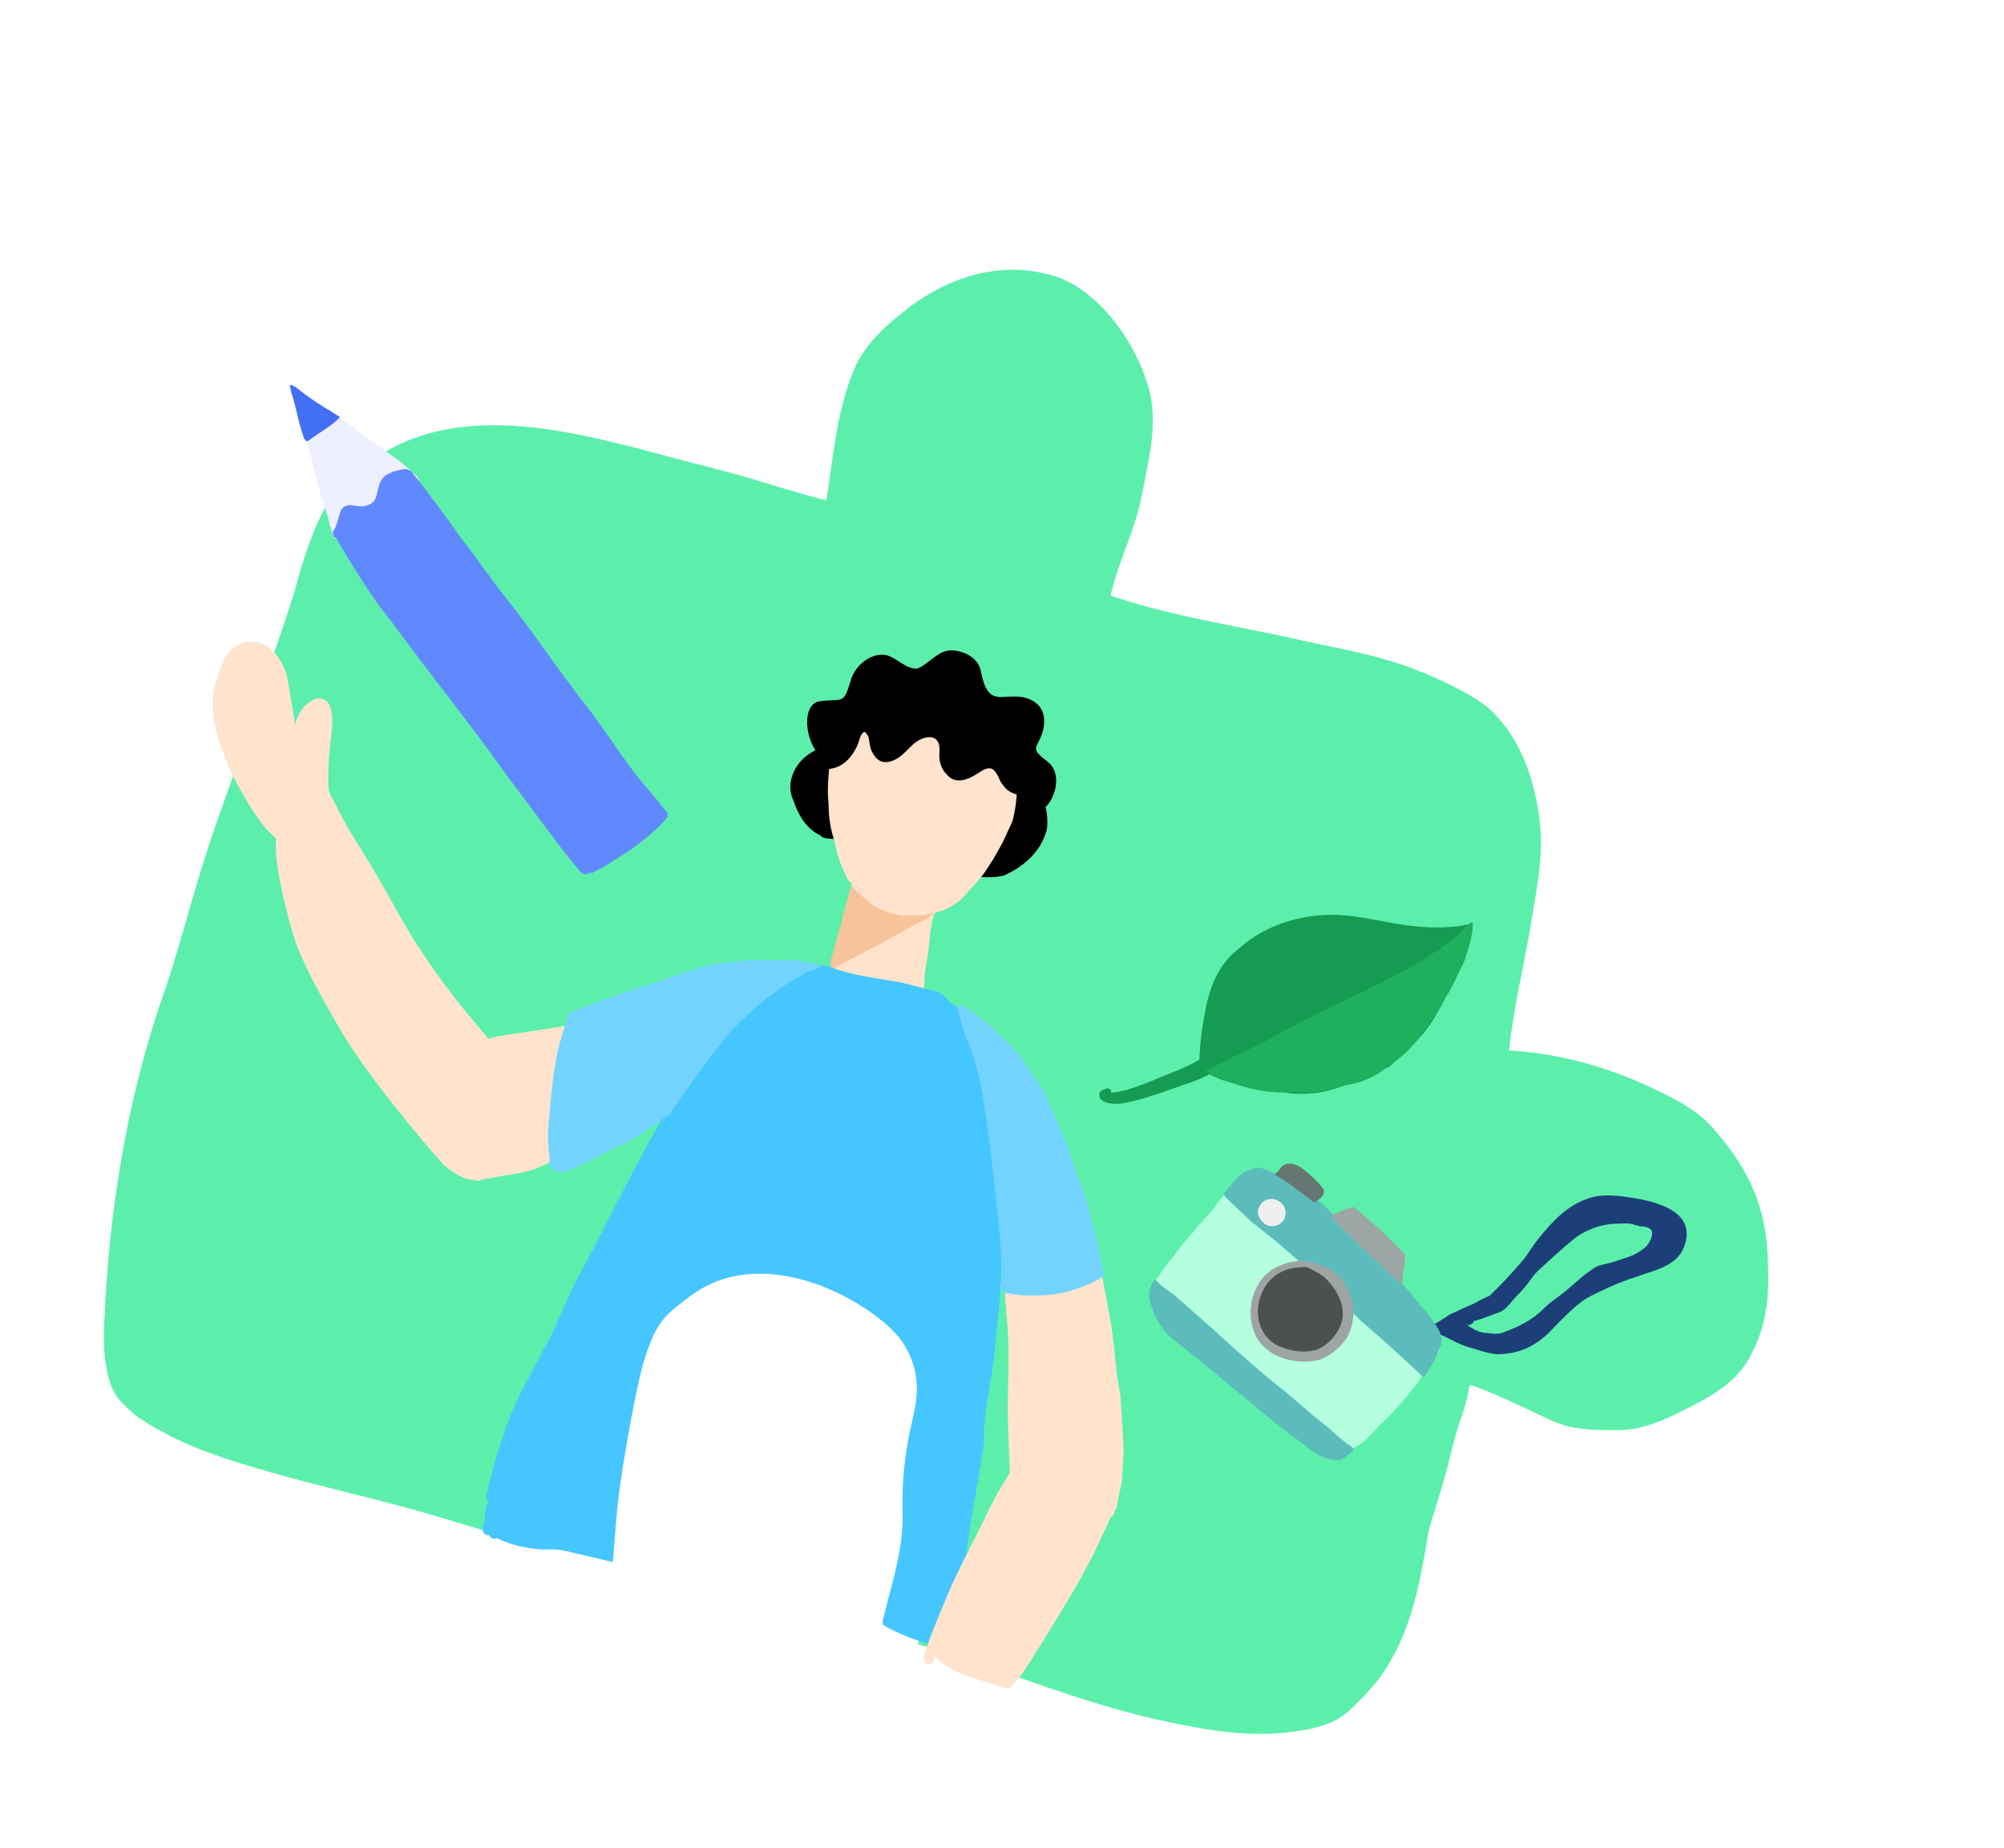 <svg fill="none" height="118" viewBox="0 0 128 118" width="128" xmlns="http://www.w3.org/2000/svg">
  <filter id="a" color-interpolation-filters="sRGB" filterUnits="userSpaceOnUse" height="105.883" width="118.694" x=".42" y="11.172">
    <feFlood flood-opacity="0" result="BackgroundImageFix"/>
    <feColorMatrix in="SourceAlpha" result="hardAlpha" values="0 0 0 0 0 0 0 0 0 0 0 0 0 0 0 0 0 0 127 0"/>
    <feMorphology in="SourceAlpha" radius="4.8" result="effect1_dropShadow_1633_25940"/>
    <feOffset dy="4.8"/>
    <feGaussianBlur stdDeviation="4.8"/>
    <feComposite in2="hardAlpha" operator="out"/>
    <feColorMatrix values="0 0 0 0 0 0 0 0 0 0 0 0 0 0 0 0 0 0 0.15 0"/>
    <feBlend in2="BackgroundImageFix" result="effect1_dropShadow_1633_25940"/>
    <feBlend in="SourceGraphic" in2="effect1_dropShadow_1633_25940" result="shape"/>
  </filter>
  <g filter="url(#a)">
    <path d="M113.932 80.212c-.068.27-.148.536-.235.79a9 9 0 0 1-.592 1.358c-1.006 2.207-3.171 3.402-5.127 4.348-1.329.69-3.112 1.46-5.154 1.35-1.508 0-3.1-.105-4.559-.847q-.432-.201-.863-.405c-.992-.466-1.947-.915-2.913-1.313a88 88 0 0 0-1.678 6.464q-.093.557-.183 1.118c-.24 1.48-.487 3.01-.869 4.512-.592 2.328-1.395 4.135-2.526 5.69l-.021.028a17 17 0 0 1-2.375 2.517l-.022.018-.023.019c-1.287 1.024-2.919 1.325-4.49 1.498-2.906.325-5.79-.217-8.497-.799-3.434-.751-6.833-1.949-10.119-3.106l-1.105-.389a231 231 0 0 0-4.929-1.565l-.034-.008-.03-.013c-.15-.053-.323-.104-.504-.158-.616-.181-1.381-.407-2.026-.977l-.043-.039-.04-.041c-.757-.791-.965-1.89-.616-3.261.115-.452.277-.896.406-1.252l.014-.039a9 9 0 0 0 .236-.7l.008-.033.011-.033c.184-.575.334-1.097.461-1.596.139-.545.246-1.051.33-1.548l.115-.804c.455-3.14.926-6.385-.255-9.28l-.012-.03-.011-.032c-.327-.924-1.25-1.776-2.825-2.601-1.18-.6-3-1.23-4.983-.848l-.029.006c-.705.12-1.309.245-1.53.539-1.236 1.62-2.048 2.986-2.559 4.304a30 30 0 0 0-.75 2.42c-.227.89-.354 1.683-.388 2.425-.064 1.144-.008 2.284.052 3.49.068 1.382.137 2.81.017 4.257q-.014.266-.077.51c-.115.455-.55 1.534-2.097 1.758-.636.092-1.3.017-1.833-.044q-.203-.023-.377-.04l-.025-.002-.025-.003c-2.147-.26-4.233-.81-6.25-1.34q-.636-.17-1.272-.333c-1.513-.378-3.07-.903-4.576-1.412l-1.115-.374a429 429 0 0 0-8.176-2.625l-.912-.28c-3.993-1.212-8.96-2.72-10.317-7.614-.42-1.436-.43-2.845-.367-4.218l-.028-.007.08-1.105c.009-.111.012-.192.013-.264l.011-1.913.122.04c.356-4.451 1.051-8.726 2.069-12.724a66 66 0 0 1 1.75-5.765c.482-1.446.914-2.949 1.333-4.402.426-1.478.866-3.004 1.365-4.502.373-1.162.787-2.32 1.188-3.44l.064-.176c.33-.927.673-1.886.983-2.827.534-1.826 1.16-3.637 1.766-5.388.508-1.467 1.033-2.982 1.493-4.481.579-2.109 1.248-4.333 2.488-6.334l.02-.03c.946-1.444 2.364-2.399 3.5-3.07 5.838-3.742 13.276-1.768 18.708-.327.91.25 1.83.489 2.723.719 1.092.282 2.22.573 3.33.887l.033.009c1.125.35 2.234.69 3.346 1.005l.014-.093c.214-1.517.434-3.085.825-4.622a17 17 0 0 1 .883-2.63l.017-.038c.857-1.823 2.338-3.122 3.673-4.154 3.261-2.527 6.96-3.4 10.415-2.453 1.608.421 3.176 1.494 4.531 3.105 1.106 1.312 2.025 2.944 2.527 4.484.83 2.248.49 4.507.07 6.63a39 39 0 0 1-.512 2.413q-.087.335-.176.647l-.006.02c-.21.683-.453 1.347-.688 1.989a44 44 0 0 0-.567 1.615c2.291.683 4.677 1.16 6.997 1.624 1.406.28 2.858.571 4.287.906l.587.12c1.976.407 4.02.829 5.996 1.541l.03.01c1.665.645 3.592 1.466 5.25 2.677l.048.035.045.039c2.71 2.359 3.599 5.842 3.865 8.348.219 1.952-.086 3.82-.381 5.626q-.055.33-.106.66c-.181 1.1-.396 2.196-.603 3.254-.249 1.27-.505 2.573-.697 3.871 2.587.304 5.199 1.048 7.786 2.221l.045.022c1.639.761 3.498 1.625 4.806 3.213 2.493 2.848 3.638 5.675 3.713 9.161.099 1.696-.011 3.146-.338 4.432z" fill="#fff"/>
    <path d="M113.932 80.212c-.068.27-.148.536-.235.79a9 9 0 0 1-.592 1.358c-1.006 2.207-3.171 3.402-5.127 4.348-1.329.69-3.112 1.46-5.154 1.35-1.508 0-3.1-.105-4.559-.847q-.432-.201-.863-.405c-.992-.466-1.947-.915-2.913-1.313a88 88 0 0 0-1.678 6.464q-.093.557-.183 1.118c-.24 1.48-.487 3.01-.869 4.512-.592 2.328-1.395 4.135-2.526 5.69l-.021.028a17 17 0 0 1-2.375 2.517l-.022.018-.023.019c-1.287 1.024-2.919 1.325-4.49 1.498-2.906.325-5.79-.217-8.497-.799-3.434-.751-6.833-1.949-10.119-3.106l-1.105-.389a231 231 0 0 0-4.929-1.565l-.034-.008-.03-.013c-.15-.053-.323-.104-.504-.158-.616-.181-1.381-.407-2.026-.977l-.043-.039-.04-.041c-.757-.791-.965-1.89-.616-3.261.115-.452.277-.896.406-1.252l.014-.039a9 9 0 0 0 .236-.7l.008-.033.011-.033c.184-.575.334-1.097.461-1.596.139-.545.246-1.051.33-1.548l.115-.804c.455-3.14.926-6.385-.255-9.28l-.012-.03-.011-.032c-.327-.924-1.25-1.776-2.825-2.601-1.18-.6-3-1.23-4.983-.848l-.029.006c-.705.12-1.309.245-1.53.539-1.236 1.62-2.048 2.986-2.559 4.304a30 30 0 0 0-.75 2.42c-.227.89-.354 1.683-.388 2.425-.064 1.144-.008 2.284.052 3.49.068 1.382.137 2.81.017 4.257q-.014.266-.077.51c-.115.455-.55 1.534-2.097 1.758-.636.092-1.3.017-1.833-.044q-.203-.023-.377-.04l-.025-.002-.025-.003c-2.147-.26-4.233-.81-6.25-1.34q-.636-.17-1.272-.333c-1.513-.378-3.07-.903-4.576-1.412l-1.115-.374a429 429 0 0 0-8.176-2.625l-.912-.28c-3.993-1.212-8.96-2.72-10.317-7.614-.42-1.436-.43-2.845-.367-4.218l-.028-.007.08-1.105c.009-.111.012-.192.013-.264l.011-1.913.122.04c.356-4.451 1.051-8.726 2.069-12.724a66 66 0 0 1 1.75-5.765c.482-1.446.914-2.949 1.333-4.402.426-1.478.866-3.004 1.365-4.502.373-1.162.787-2.32 1.188-3.44l.064-.176c.33-.927.673-1.886.983-2.827.534-1.826 1.16-3.637 1.766-5.388.508-1.467 1.033-2.982 1.493-4.481.579-2.109 1.248-4.333 2.488-6.334l.02-.03c.946-1.444 2.364-2.399 3.5-3.07 5.838-3.742 13.276-1.768 18.708-.327.91.25 1.83.489 2.723.719 1.092.282 2.22.573 3.33.887l.033.009c1.125.35 2.234.69 3.346 1.005l.014-.093c.214-1.517.434-3.085.825-4.622a17 17 0 0 1 .883-2.63l.017-.038c.857-1.823 2.338-3.122 3.673-4.154 3.261-2.527 6.96-3.4 10.415-2.453 1.608.421 3.176 1.494 4.531 3.105 1.106 1.312 2.025 2.944 2.527 4.484.83 2.248.49 4.507.07 6.63a39 39 0 0 1-.512 2.413q-.087.335-.176.647l-.006.02c-.21.683-.453 1.347-.688 1.989a44 44 0 0 0-.567 1.615c2.291.683 4.677 1.16 6.997 1.624 1.406.28 2.858.571 4.287.906l.587.12c1.976.407 4.02.829 5.996 1.541l.03.01c1.665.645 3.592 1.466 5.25 2.677l.048.035.045.039c2.71 2.359 3.599 5.842 3.865 8.348.219 1.952-.086 3.82-.381 5.626q-.055.33-.106.66c-.181 1.1-.396 2.196-.603 3.254-.249 1.27-.505 2.573-.697 3.871 2.587.304 5.199 1.048 7.786 2.221l.045.022c1.639.761 3.498 1.625 4.806 3.213 2.493 2.848 3.638 5.675 3.713 9.161.099 1.696-.011 3.146-.338 4.432z" fill="#fff"/>
    <path d="M57.894 14.968c-1.307 1.008-2.566 2.156-3.265 3.643-1.164 2.687-1.4 5.671-1.848 8.544-1.649-.424-3.278-.922-4.905-1.427-2-.565-4.025-1.048-6.031-1.6-5.716-1.517-12.465-3.156-17.624.168-1.182.697-2.327 1.518-3.067 2.648-1.141 1.84-1.768 3.923-2.335 5.99-.469 1.528-.992 3.037-1.514 4.547-.613 1.773-1.226 3.545-1.753 5.347-.337 1.024-.701 2.039-1.063 3.055-.405 1.132-.81 2.263-1.178 3.407-.983 2.951-1.721 5.975-2.705 8.925-2.243 6.303-3.43 12.915-3.85 19.583q-.007.168-.017.339l-.01-.006q-.001.179-.015.355l.006.002c-.087 1.616-.208 3.26.26 4.844q.044.162.097.317.18.405.399.779c.347.392.738.761 1.131 1.12.64.461 1.332.861 2.026 1.229 1.906 1.01 3.983 1.662 6.045 2.268 2.87.844 5.789 1.51 8.68 2.277 2.873.761 5.686 1.727 8.577 2.42a50 50 0 0 0 4.255.835c.334.05.672.091 1.01.133-.219-2.444-.282-4.908-.006-7.35.35-3.1 1.39-6.25 3.466-8.478.929-1.584 2.501-2.687 4.21-3.306a9 9 0 0 1 .534-.173c.546-.293 1.19-.429 1.816-.507 1.337-.17 2.634-.38 3.958-.02 1.168.32 2.266.888 3.308 1.496.934.544 1.824 1.095 2.503 1.953.713.9 1.142 1.944 1.418 3.038.784 2.028 1.034 4.287.727 6.36a.65.65 0 0 1-.104.278 25 25 0 0 1-.337 3.947c-.255 1.492-.697 2.938-1.157 4.38a88 88 0 0 1-.868 3.721 1 1 0 0 1-.053.147c1.486.456 2.965.93 4.44 1.414 3.567 1.25 7.336 2.635 11.07 3.452 2.646.57 5.35 1.079 8.053.776 1.32-.146 2.741-.381 3.776-1.204a16 16 0 0 0 2.184-2.313c2.288-3.143 2.716-7.066 3.338-10.766a90 90 0 0 1 2.153-8.027c1.821.633 3.539 1.488 5.275 2.296 1.233.634 2.631.708 3.99.705 1.619.098 3.115-.486 4.492-1.202 1.787-.862 3.688-1.887 4.504-3.721a7.6 7.6 0 0 0 .522-1.192c.515-1.5.594-3.13.499-4.716-.064-3.278-1.154-5.775-3.384-8.317-1.116-1.364-2.774-2.128-4.365-2.867-2.753-1.249-5.748-2.068-8.778-2.225.315-2.9 1.02-5.732 1.494-8.605.31-1.952.702-3.924.477-5.92-.283-2.663-1.23-5.563-3.395-7.447-1.485-1.083-3.213-1.838-4.932-2.502-2.076-.75-4.253-1.164-6.41-1.612-4.218-.988-8.549-1.564-12.68-2.968.233-1.03.596-2.023.958-3.014.232-.635.466-1.272.665-1.917.28-.964.475-1.956.66-2.942.382-1.932.706-3.964-.019-5.903-.843-2.606-3.195-5.945-6.105-6.703-3.396-.933-6.641.22-9.208 2.21z" fill="#5cefab"/>
    <path d="M93.212 86.084c-.377 1.112-.595 2.272-.924 3.4-.273 1.016-.61 2.013-.91 3.02q-.141.51-.267 1.021a9 9 0 0 1-.165.752c-.027.098-.091.174-.193.197-.205.045-.416-.13-.44-.332-.008-.137.048-.266.076-.398q.156-.576.27-1.163c-.181.073-.408-.13-.337-.318.216-.498.419-1.001.63-1.5.256-.51.36-1.067.49-1.617.273-1.06.472-2.135.707-3.203.28-1.218.602-2.427.89-3.64.16-.495.287-1.033.704-1.386.034.37.073.757.027 1.132.08-.142.313-.07.308.091a2.3 2.3 0 0 0-.212.543c.144.177.054.404.037.608-.09.963-.371 1.886-.69 2.793" fill="#5cefab"/>
    <path d="M95.292 82.379c-1.155.79-1.998 1.974-2.557 3.222-.527 1.142-1.018 2.299-1.523 3.45.16-.557.344-1.138.515-1.703.317-1.02.608-2.055 1.095-3.01-.077.036-.084.13-.153.149-.076.023-.167-.043-.171-.121-.009-.113.095-.194.17-.267.149-.149.309-.287.462-.43.426-.422.771-.92 1.256-1.287.178-.154.374-.288.573-.412.106-.06.245-.021.327.067.09.093.107.25.006.342" fill="#5cefab"/>
    <path d="m64.76 47.636.003-.009q-.002.004-.001.01zm.046-.525v.005l-.002.003q.002-.005 0-.008zm-.018-.634v.02z" fill="#5c5c5c"/>
    <path d="M66.81 48.349c-.398 1.318-1.494 2.243-2.734 2.78l-.006.001a8 8 0 0 1-.518.075c-.13.006-.26.022-.389.019l-.31-.007c-.244-.01-.494-.011-.737-.046-.117-.021-.23-.053-.345-.082-.188-.05-.385.089-.426.273a.3.3 0 0 0-.008.057 7 7 0 0 1-.684-.221c-.915-.296-1.665-.94-2.164-1.755-.403.268-.802.544-1.228.772-.569.236-1.249.26-1.842.108-1.232-.48-2.776-1.757-2.92-3.144-.296-.075-.514-.282-.727-.485a1.96 1.96 0 0 1-.71-1.784c.09-.514.327-.998.677-1.384q.171-.206.35-.407a3.1 3.1 0 0 1-.367-.785c-.24-.694-.332-2.051.529-2.333 1.647-.25 1.592.317 2.134-1.496.313-.824 1.132-1.526 2.041-1.495.796.069 1.35.933 2.158.886.796-.304 1.343-1.22 2.254-1.158.748.038 1.568.442 1.783 1.207.176.735.315 1.788 1.292 1.767.605-.011 1.232-.11 1.807.128 1.203.464 1.146 1.733.623 2.713-.171.363-.286.52.039.838.233.257.552.416.771.686.335.45.365 1.027.23 1.56a2.8 2.8 0 0 1-.242.622 1.7 1.7 0 0 1-.361.48c.14.512.146 1.182.062 1.512a1 1 0 0 1-.033.102z" fill="#000"/>
    <path d="M64.618 47.753c-.054.13-.117.257-.175.385q-.188.41-.38.818-.31.58-.643 1.146c-.191.3-.381.596-.583.887q-.175.228-.358.45c-.244.273-.498.536-.742.81q-.146.166-.288.335-.107.092-.218.18c-.068.055-.14.102-.212.153-.102.063-.202.13-.306.19l-.214.12c-.073.04-.149.078-.215.129a.2.2 0 0 0-.044-.009.3.3 0 0 0-.166.051l-.011.006-.103.013a.35.35 0 0 0-.18.057.3.3 0 0 0-.053.053.24.24 0 0 0-.074.107c-.05.125-.083.256-.11.387q-.036.18-.063.361c-.017.106-.039.213-.052.32l-.03.27c-.021.19-.045.381-.06.572l-.026.297-.022.148q-.066.418-.138.837a7 7 0 0 0-.093.763c-.015.271-.032.544-.033.816q0 .235.01.47l-.804-.013c-.595-.027-1.194-.024-1.788-.077-.591-.063-1.162-.237-1.73-.405-.624-.179-1.314-.4-1.773-.879q.018-.074.04-.148l-.011.042c.083-.305.162-.611.255-.912q.14-.45.278-.901l-.005.018q.064-.206.12-.414l.01-.039a16 16 0 0 0 .09-.377c.076-.342.14-.689.213-1.032q.139.173.29.335c.193.202.39.4.612.572q.215.168.45.306c.077.046.155.084.235.125l.019.01c.078.04.159.09.24.118l.26.09c.138.048.283.076.428.099.108.016.225.04.332.017a.44.44 0 0 0 .337-.32.44.44 0 0 0-.033-.304c-.047-.094-.13-.168-.205-.243l.01.01c-.308-.302-.668-.542-.992-.826l-.093-.085a5 5 0 0 1-.36-.379c-.164-.218-.322-.442-.493-.658a8 8 0 0 1-.431-.591 7 7 0 0 1-.145-.234.2.2 0 0 0 .004-.141.23.23 0 0 0-.18-.163 12 12 0 0 1-.325-.653 6.7 6.7 0 0 1-.464-1.342c-.06-.272-.124-.543-.203-.811a8 8 0 0 1-.164-.673l-.006-.033-.035-.206-.05-.332.013.083a6 6 0 0 1-.05-.64 17 17 0 0 0-.039-.724l-.009-.15c-.026-.816.07-1.63.153-2.443a9.2 9.2 0 0 1 1.02-1.977c.623-.901 1.286-1.882 2.344-2.297.173-.08.354-.132.533-.197a2.5 2.5 0 0 1 .454-.287c.84-.428 1.82-.224 2.684.02 2.038.55 3.728 2.125 4.524 4.07.294.698.35 1.46.365 2.21a9.3 9.3 0 0 1-.283 2.509l-.062.149z" fill="#ffe3cc"/>
    <path d="M57.414 55.314c-.338.348-.663.717-1.044 1.016a.256.256 0 0 1-.338-.057c-.16-.201-.017-.44.132-.6l-.009-.03a.7.7 0 0 1-.019-.192c-.146.282-.226.7-.58.781-.351.07-.427-.387-.317-.634.24-.64.541-1.27.964-1.81a1 1 0 0 1 .352-.357c.34-.305.842-.195.833.313.39.059.323.522.231.799.183.266.001.58-.206.77z" fill="#ffe3cd"/>
    <path d="M56.809 53.605c-.17.446-.412.864-.646 1.278-.153.307-.286.944-.748.803-.25.164-.522-.113-.53-.366a.38.38 0 0 1-.35.06c-.045.162-.09.34-.224.455-.17.16-.45.137-.507-.113-.017.132-.073.267-.218.285-.098-.007-.154-.048-.181-.11l.092-.3-.002.008q.064-.205.12-.413l.01-.04a15 15 0 0 0 .09-.377c.107-.483.193-.973.304-1.455q.09-.39.176-.78c.051-.23.097-.46.156-.688a.23.23 0 0 0 .024-.256c.039-.135.107-.264.25-.157.081-.159.162-.477.397-.393.172.096.113.29.059.457q-.024.07-.039.128c.15-.14.415-.104.473.108a.29.29 0 0 1 .263-.018q.09.042.134.122c.27-.31.645.038.5.37-.09.228-.201.448-.29.675.27-.226.566-.069.608.264.106.101.129.263.093.404l-.016.051z" fill="#ffe3cd"/>
    <path d="m53.97 55.048.006-.025c-.118.382-.26.758-.35 1.148-.008-.043-.004-.107-.01-.156a6 6 0 0 1-.049-.652l.049-.174.01-.04a16 16 0 0 0 .09-.377c.107-.483.193-.973.305-1.455q.09-.39.175-.78c.052-.23.097-.46.157-.688a.23.23 0 0 0 .043-.209.24.24 0 0 0-.077-.117c.08-.192.194-.635.415-.542.054.031.068.107.053.162-.189.619-.29 1.26-.391 1.9-.083.522-.166 1.045-.296 1.556a8 8 0 0 1-.13.452z" fill="#ffe3cd"/>
    <path d="M59.718 53.504q-.061.039-.123.082c-.092.069-.185.135-.275.209l-.056.046a53 53 0 0 0-2.878 1.549c-.987.537-1.989 1.01-2.967 1.554q-.012.018-.028.037c-.09.102-.256.109-.324-.016-.045-.067-.042-.146-.028-.221.031-.276.118-.54.195-.806l.024-.096.02-.069.096-.343q.049-.176.096-.353l.043-.148c.113-.38.224-.763.312-1.15.12-.552.282-1.094.45-1.632.031-.08.052-.17.086-.25l-.024-.042q.023-.064.05-.127.001-.005.005-.011l.004.004q.079.127.18.236c.087.094.179.182.27.272q.078.076.159.15.089.083.19.15c.194.2.406.38.645.52.627.334 1.316.637 2.038.624q.23-.01.462-.033a2.1 2.1 0 0 0 .592 0c.186-.026.37-.065.555-.101.113-.023.227-.049.333-.093l-.101.061z" fill="#f6c39a"/>
    <path d="M58.776 100.016a13.3 13.3 0 0 1-2.196-.943c-.07-.038-.145-.082-.183-.153-.045-.087-.024-.194 0-.29.542-2.257 1.309-4.435 1.252-6.798-.043-1.746.103-3.49.465-5.2.189-.893.436-1.786.446-2.699a5.26 5.26 0 0 0-1.088-3.25c-.458-.592-1.039-1.077-1.64-1.52-3.02-2.227-7.625-3.703-11.104-1.619-.565.338-1.079.753-1.592 1.166-1.078.868-1.441 1.724-1.873 3.01-.297.887-.496 1.803-.68 2.72q-.537 2.658-.936 5.34c-.266 1.789-.352 3.423-.507 5.174l-2.665-.625c-.38-.09-.763-.178-1.153-.185-.275-.006-.552.03-.826.003-1.17-.115-2.163-.357-3.187-.95-.425-.3-.389-1.259-.266-1.708q.054-.201.13-.395c-.194-.193-.096-.545-.015-.83q.032-.106.053-.195c.2-.764.404-1.527.635-2.283.474-1.576 1.086-3.105 1.891-4.54.659-1.238 1.323-2.472 1.964-3.718.627-1.207 1.128-2.433 1.742-3.637 1.292-2.593 2.604-5.175 3.985-7.721 1.02-1.807 2.081-3.593 3.25-5.31a16.1 16.1 0 0 1 3.353-3.61c.826-.615 1.833-1.579 2.906-1.963.56-.272 1.233-.542 1.76-.392a.2.2 0 0 1 .056-.004c.087.002.174.034.256.058 1.348.505 2.777.7 4.193.929.867.15 1.706.444 2.566.607.346.137.612.374.839.657q.445.325.87.678.23.75.433 1.505c.187.696.343 1.405.575 2.087q.132.384.255.772.028.146.05.293l.18 1.21-.004-.03q.042.301.09.602l-.014-.094a40 40 0 0 0 .164 1.02q.14.79.275 1.578c.07.394.113.795.166 1.191.026.341.061.683.077 1.024l.053 1.017a32 32 0 0 0 .03.597l-.001-.013v.013c.034.557.08 1.112.108 1.67.015.277.036.555.041.834q.005.423.013.846l-.024.87c-.006.232-.025.464-.04.696-.035.54-.087 1.08-.137 1.618q-.072.743-.14 1.487c-.05.515-.113 1.027-.177 1.542q-.095.682-.2 1.364c-.071.446-.149.89-.216 1.336-.07.454-.132.91-.161 1.37l-.028.43c-.006.108-.002.216-.002.324q-.001.205.007.406c-.287 1.83-.622 3.654-.916 5.482-.116.864-.212 1.733-.376 2.59-.383 1.507-1.013 2.955-1.497 4.453-.047.146-.114.312-.262.355a.5.5 0 0 1-.244-.017 12 12 0 0 1-.78-.229z" fill="#45c6ff"/>
    <path d="M51.802 57.91c-1.596.97-2.896 2.351-4.066 3.803-.716.88-1.45 1.749-2.108 2.675-.936 1.43-1.755 2.909-2.659 4.32-1.617 2.518-2.899 5.185-4.283 7.83-1.268 2.354-2.312 4.817-3.403 7.256-.657 1.569-1.38 3.113-1.951 4.715-.449 1.364-.746 2.774-1.155 4.15-.083.367-.23.878-.701.79-.28-.086-.315-.412-.224-.653l.325-1.16c.227-.776.42-1.56.632-2.342.599-2.048 1.55-3.967 2.376-5.928.74-1.631 1.448-3.278 2.211-4.899a270 270 0 0 1 2.086-4.049c1.19-2.337 2.473-4.622 3.937-6.801 1.123-1.74 2.126-3.568 3.525-5.108 1.352-1.537 2.69-3.14 4.402-4.28.3-.174 1.157-.781 1.055-.318z" fill="#45c6ff"/>
    <path d="M52.024 57.556c-2.547.498-3.91 2.989-5.317 4.922-.94 1.372-1.873 2.746-2.81 4.117-1.581 2.359-3.176 4.716-4.475 7.245-.869 1.557-1.774 3.098-2.475 4.739-1.457 3.114-2.512 6.384-3.729 9.593a59 59 0 0 0-1.229 3.464q-.145.502-.276 1.006c-.042.2-.101.41-.287.521-.154.11-.403.107-.516-.062-.097-.137-.095-.303-.046-.457q.101-.422.213-.841c.337-1.217.78-2.403 1.229-3.583 1.261-3.228 2.308-6.54 3.782-9.682.659-1.556 1.486-3.029 2.332-4.488 1.257-2.36 2.688-4.616 4.207-6.815 1.452-2.107 2.911-4.209 4.452-6.252 1.097-1.45 2.304-2.994 4.107-3.558.284-.069.908-.305.987-.036.01.081-.06.184-.149.167" fill="#45c6ff"/>
    <path d="M37.12 60.466c.327-.046.676-.079.971.115.391.166.42.604.43.973q.029.509.031 1.019a101 101 0 0 1-.135 3.387 6.5 6.5 0 0 1-.307 1.61c-.289.956-1.72 1.226-2.526 1.658-.689.284-1.342.673-2.081.817-.665.14-1.338.233-2.006.357-.229.043-.46.073-.685.13-.23.133-.564.078-.708-.157-.121-.285-.04-.623-.067-.925-.045-1.08.1-2.148.276-3.21.173-1.079.33-2.158.555-3.226.066-.332.146-.666.168-1.005-.064-.564.613-.602 1.019-.674 1.631-.243 3.274-.478 4.897-.765.028-.06.098-.1.167-.103z" fill="#ffe3cd"/>
    <path d="M30.698 70.545a8 8 0 0 1-.318.004 5 5 0 0 1-.444-.036 2 2 0 0 1-.157-.035 2 2 0 0 1-.18-.07 7 7 0 0 1-.458-.233l.029.016a5 5 0 0 1-.407-.262c-.101-.074-.197-.158-.293-.238l-.145-.122a12 12 0 0 1-.315-.35c-.656-.729-1.275-1.49-1.896-2.247-1.701-2.103-3.389-4.23-4.715-6.597-.852-1.48-1.686-2.98-2.347-4.557-.537-1.408-.865-2.886-1.175-4.359-.18-1.004-.355-2.062-.198-3.075.433-.668 1.154-1.102 1.732-1.635.377-.317.803-.596 1.197-.88a.36.36 0 0 1 .444-.042q.004.001.007.006 0 .014.003.026l.017.052q.02.051.044.1l.028.056.03.048q.025.045.055.088.029.04.055.08l.013.017c.77 1.677 1.83 3.194 2.75 4.787.848 1.412 1.59 2.886 2.479 4.274 1.049 1.629 2.148 3.166 3.384 4.644.383.468.781.924 1.166 1.39q.059.08.124.155a.37.37 0 0 1 .278.246c.093.302.159.64.093.954-.25.822-.253 1.678-.352 2.525a35 35 0 0 1-.344 2.338c-.065.67-.076 1.34-.173 2.008-.025.136-.03.29-.057.436a.35.35 0 0 1 .118.31q-.002.02-.007.04a.4.4 0 0 1-.07.138z" fill="#ffe3cd"/>
    <path d="M21.103 46.326c-.574.385-1.047.886-1.545 1.352-.347.34-.763.592-1.144.89-.24.241-.61.372-.883.098-.81-.75-1.401-1.681-1.951-2.63-.682-1.109-1.193-2.318-1.583-3.558-.42-1.257-.59-2.63-.15-3.907.254-.762.506-1.63 1.22-2.083 1.288-.826 2.485.047 3.036 1.278.334.706.361 1.521.514 2.272.09.512.174.957.222 1.464.149-.584.462-1.147.966-1.492.452-.356 1.103-.245 1.285.336.226.661.102 1.376.047 2.058-.124 1.078-.228 2.156-.139 3.242l.012.006v.013q.001.025.007.05a1 1 0 0 0 .043.123c.022.072.053.142.082.21q.027.06.056.115l.017.035a.35.35 0 0 1-.108.129zM70.95 92.059q-.064.15-.13.297l-.19.434q-.06.13-.123.26l-.146.304q-.082.191-.166.381l-.25.52q-.069.144-.143.286l-.599 1.136c-.197.353-.4.703-.6 1.055q-.081.145-.165.287l-.35.58c-.179.297-.357.598-.54.893l-1.369 2.215.002-.006-.007.016.005-.01-.01.016q-.015.022-.027.045c0-.003.005-.007.005-.009l-.275.438-.26.413a9 9 0 0 1-.33.484c-.252.341-.535.652-.822.962q-.525-.131-1.035-.305c-.886-.296-1.807-.506-2.634-.95-.397-.216-.747-.507-1.094-.794l-.008-.008q-.039.155-.072.311c-.08.162-.292.253-.451.146-.306-.235-.054-.779.031-1.081.297-.857.643-1.696.997-2.532.669-1.714 1.527-3.34 2.354-4.979.45-.901.867-1.82 1.39-2.683.177-.302.374-.593.538-.903v-.236l.032.011c.15.054.306.098.464.12q.286.038.574.041c.538.222 1.102.37 1.644.575 1.003.376 1.998.79 3.035 1.06q.195.045.39.086l.05.038q.016.013.035.025l-.03-.02.497.338-.035-.024.098.066q-.141.35-.278.7z" fill="#ffe3cd"/>
    <path d="M70.951 92.11c-.118.072-.282.085-.398 0-.333-.246-.638-.53-1.002-.73-.44-.221-.918-.341-1.363-.546-.533-.278-1.113-.449-1.638-.742-.432-.234-.835-.547-1.314-.676a.37.37 0 0 1-.19-.128.5.5 0 0 1-.083.068c-.6.221-.444-.71-.493-1.049-.027-.578-.057-1.155-.073-1.733-.064-1.789.028-3.578.02-5.365-.044-1.379-.212-2.7-.261-4.072-.087-.1.024-.298.14-.279.053-.056.134-.066.213-.079.885-.097 1.71-.433 2.55-.701 1.009-.221 2.014-.462 3.026-.67l.008-.002.065.25-.006-.022c.048.2.1.4.14.602l.149.771c.095.488.181.976.276 1.464.042.219.087.437.126.656q.073.42.148.837l.121.937c.038.286.059.576.087.864l.074.73c.025.25.058.498.09.746.016.121.042.243.066.365l.02.107c-.003 1.041-.036 2.082-.034 3.119-.012 1.335-.127 2.67-.206 4.003-.047.29.043.65-.03.94a.55.55 0 0 1-.227.335zm-.395-16.298-.015-.048q.022.05.042.106l.003.043-.032-.1z" fill="#ffe3cd"/>
    <path d="M70.841 91.512c-.186-.243-.057-.55-.033-.823.087-.65.171-1.302.224-1.956a35 35 0 0 0-.113-5.22c-.261-2.28-.404-4.574-.737-6.846-.017-.155-.126-.617.073-.61l.039.18.149.772c.095.488.182.976.277 1.464.041.219.086.437.125.656l.147.837.121.936c.038.287.059.576.087.865l.074.73c.025.25.058.497.09.745.016.122.042.243.066.366q.031.173.068.343l.048.226q.034.426.064.851a95 95 0 0 1 .099 1.526c.01.195.016.392.03.588.013.187.02.375.03.563l.002.056c-.023.615-.067 1.226-.105 1.84l.004-.048-.026.358-.01.043-.025.101q-.05.22-.095.442c-.028.132-.06.263-.085.396l-.136.703c-.148.08-.348.058-.451-.086z" fill="#ffe3cd"/>
    <path d="M68.772 77.507c-.95.342-1.959.441-2.964.425a6.3 6.3 0 0 1-1.238-.108q-.05-.013-.104-.024a.3.3 0 0 1-.083.017.37.37 0 0 1-.274-.124.6.6 0 0 1-.17-.123c-.124-.145-.082-.394.056-.487.006-.119.015-.234.015-.328-.016-.553-.066-1.106-.09-1.66-.08-1.698-.299-3.397-.505-5.07l-.001-.013c-.223-2.103-.494-4.197-.94-6.265-.138-.509-.3-1.012-.452-1.517-.38-.867-.688-1.762-.865-2.69.055-.184.136-.209.233-.117.294.05.54.276.782.437l1.024.808.298.287c.311.3.632.588.943.885q.319.32.604.668c.375.48.707.99 1.04 1.498.124.191.25.383.384.567l.04.057.005.008c.085.15.164.306.256.451q.003.003.004.007.119.263.233.527c.258.587.497 1.18.756 1.765l-.029-.066.033.073.013.03-.01-.023.027.062c.134.313.272.625.387.946q.176.489.34.983.306.918.641 1.825c.086.239.172.477.242.72q.115.396.219.792.065.269.133.538l-.002-.006.001.007c.124.488.267.974.375 1.466q.15.69.284 1.384.046.273.084.544c-.506.39-1.128.638-1.73.837zM52.42 56.867l-.012-.011zm-.09.1a.16.16 0 0 1-.118.008.18.18 0 0 1-.099.119c-.069.041-.192.165-.22.031-2.018.958-3.767 2.411-5.289 4.033-1.364 1.67-2.664 3.399-3.82 5.222v.004c-.128.053-.249.136-.35.204-.212.144-.412.304-.616.458l-.047.036a2 2 0 0 1-.155.087c-.447.286-.886.582-1.335.862l-.244.123c-.298.149-.6.284-.9.426-.298.14-.59.292-.885.437q-.855.426-1.716.841l.044-.02-.264.125c-.337.066-.778.204-1.043-.075-.145-.18-.157-.423-.17-.644a13 13 0 0 1 .024-3.179c.15-1.578.278-3.164.752-4.683.079-.292.168-.579.254-.868q.024-.076.043-.156c.038-.15.076-.3.178-.42.113-.127.257-.181.415-.227.642-.191 1.249-.481 1.886-.694 1.417-.513 2.855-.96 4.285-1.438a28 28 0 0 1 2.392-.753q.61-.093 1.223-.164c.227-.027.452-.06.68-.084l.417-.044c.096-.01.192-.012.288-.016q.326 0 .651.01.262.009.525.01.31 0 .62-.006c.374-.007.75-.019 1.123.009.298.03.587.089.88.15.227.054.458.101.679.18a.4.4 0 0 1-.087.096zm.068-.121.01.01-.012-.01z" fill="#72d3ff"/>
    <path d="M56.698 39.481c2.37-.85 4.598-.748 6.552.961.734.53 1.296 1.24 1.774 2 .38.726.385 1.638.16 2.413-.059.119-.138.439-.264.595l.013.02-.032.002c-.051.056-.11.08-.179.055a.15.15 0 0 1-.062-.052c-.987-.027-.614-.572-1.245-1.15-.382-.198-.736.151-1.054.321-.578.358-1.34.65-1.86.04-.384-.358-.538-.897-.5-1.411.137-1.356-1.06-1.147-1.763-.46-.39.369-.689.746-1.18.948-.57.237-1.03.078-1.31-.475-.202-.3-.19-.669-.274-1.006a.73.73 0 0 0-.55-.479.35.35 0 0 1-.155-.023 1.3 1.3 0 0 0-.566.084c-.354.145-.763.325-.956.668-.014.077-.09.148-.17.142s-.138-.087-.134-.165c.073-.487.821-.826 1.23-1.007.123-.05.255-.085.387-.101.012-.218.225-.417.316-.58.411-.804 1.003-1.062 1.82-1.336z" fill="#000"/>
    <path d="M62.265 39.955c-.22.23-.475.118-.653-.093-.297-.202-.657-.286-.997-.386-.667-.217-1.37-.226-2.062-.159-.302.011-.616.088-.907-.024-.915.285-1.804.782-2.475 1.473.2.12.166.451-.022.568-.28.124-.571.226-.846.362-.262.156-.536-.074-.428-.36a.35.35 0 0 1 .153-.17q.057-.105.125-.201c-.009-.405.479-.602.715-.872a4.46 4.46 0 0 1 1.842-1.285c.949-.51 2.057-.652 3.118-.53.698.096 1.426.237 2.025.625.338.271.786.596.412 1.052m3.432 5.665c-.196.477-.665.382-1.049.211-.44-.2-.804-.66-.744-1.16.01-.151-.132-.304-.045-.441.036-.047.096-.078.153-.05.214.122.365.307.47.527.19.18.46.256.71.31.374-.173.65.277.503.604z" fill="#000"/>
    <path d="M55.982 42.142a.14.14 0 0 1-.17.013c-.042-.022-.046-.07-.081-.095-.156-.115-.377-.197-.56-.106-.293.22-.28.662-.467.964-.278.576-.73 1.11-1.356 1.306-.374.13-.8.105-1.147-.088-.26-.175-.24-.593-.026-.799.248-.196.568-.283.792-.52.262-.28.336-.711.66-1 .189-.169.395-.293.532-.515.21-.223.382-.606.732-.598.266.021.395.331.321.566a.81.81 0 0 1 .761.43c.08.133.144.322.011.44z" fill="#000"/>
    <path d="M53.19 48.775c-.12-.014-.24-.018-.36-.029a1 1 0 0 1-.13-.028 6 6 0 0 1-.21-.07l-.055-.07c-.948-.47-1.42-1.277-1.752-2.245-.546-1.12.083-2.424 1.087-3.041.397-.281.89-.328 1.345-.458.328-.08.29.333.008.366-1.267.34-2.562 1.58-1.722 2.927-.013-.45-.055-1.035.343-1.337.116-.063.251-.096.37-.017.219.187.272.542.345.795.062.443.158.848.339 1.249l-.004.075a3.4 3.4 0 0 0 .009.484c.022.212.08.421.144.624q.08.258.175.512c.033.093.078.183.124.271l-.06-.01z" fill="#000"/>
    <path d="M26.664 26.253c-1.202 1.348-2.811 2.338-4.406 3.142-.468.277-.751.367-.937.09a2 2 0 0 0-.057-.154 6 6 0 0 0-.089-.203 20 20 0 0 0-.58-2.004c-.385-1.261-.664-2.552-1.015-3.822-.197-.768-.44-1.521-.677-2.278l-.084-.394.002.015q-.043-.228-.09-.454l-.029-.156.02-.028a1 1 0 0 1 .07-.064q.152.105.308.207.156.104.316.201.34.216.686.422l.427.256.099.061c.322.233.633.481.96.706q.306.22.617.435l.08.059q.14.105.283.208.152.114.303.224c.11.082.22.16.331.242l.37.27.71.511q.68.493 1.354.992l.357.306q.186.163.37.328.084.076.165.155l.117.112.015.014a.56.56 0 0 1 .004.6z" fill="#eeefff"/>
    <path d="M18.733 20.2s.001.01.003.013q0-.008-.003-.013m-.001-.009.002.01zm4.141 2.532.005.003q-.002 0-.005-.003m-3.735-2.859-.011-.004-.028-.016a.54.54 0 0 1 .23.099z" fill="#eeefff"/>
    <path d="m41.807 48.25.018-.015q-.254.214-.503.433l-.005.003-.47.372c-.111.09-.228.17-.344.254q-.172.13-.352.25c-.154.104-.31.203-.462.308q-.249.154-.496.31a61 61 0 0 1-.606.374q-.376.205-.756.403a1 1 0 0 1-.18-.024.26.26 0 0 1-.218.115c-.342-.005-.5-.36-.703-.58-.403-.495-.81-.988-1.192-1.5-1.583-2.114-3.171-4.225-4.716-6.367-1.959-2.62-3.99-5.186-5.921-7.827-1.321-1.618-2.368-3.43-3.45-5.21-.103-.007-.15-.118-.15-.208-.062-.098-.067-.241.048-.298l.003-.002.017-.053c.189-.376.256-.789.401-1.177.294-.58.961-.246 1.436-.276.732-.133.804-.483.905-.946.035-.162.073-.338.146-.524.157-.368.396-.571.689-.656a.18.18 0 0 1 .107-.074h-.001c.295-.057.585-.188.893-.174a.32.32 0 0 1 .21.095.18.18 0 0 1 .158.075c.245.352.525.678.785 1.022 1.053 1.39 2.092 2.795 3.059 4.249.668 1.048 1.29 2.124 1.939 3.184.868 1.504 2.018 2.817 2.969 4.267 1.753 2.541 3.894 4.792 5.578 7.38.327.492.672.968 1.002 1.457.12.177.242.383.255.596.084.175.12.379.11.573l-.198.19zM39.3 50.492q-.073.038-.15.074l.142-.08.116-.057-.108.062z" fill="#6189ff"/>
    <path d="m42.618 47.4-.098.122q-.036.043-.076.082-.114.129-.23.254l-.057.055-.146.139-.021.02a2 2 0 0 1-.07-.128c-.166-.218-.365-.411-.534-.63-.457-.589-.976-1.129-1.439-1.713-.6-.76-1.16-1.55-1.74-2.327-1.429-2.01-3.012-3.906-4.343-5.985-1.345-1.98-2.83-3.857-4.102-5.887a49 49 0 0 0-1.816-2.504c-.588-.77-1.219-1.507-1.803-2.28-.114-.164-.26-.313-.31-.511-.03-.246.248-.366.4-.13 1.224 1.295 2.425 2.611 3.532 4.008.74.947 1.426 1.933 2.147 2.893 1.9 2.319 3.535 4.836 5.381 7.196 1.215 1.533 2.242 3.202 3.445 4.744.459.58.965 1.122 1.42 1.707.118.162.307.371.48.597l-.002.06q-.002.102-.007.202z" fill="#6189ff"/>
    <path d="M21.242 22.255q-.347.271-.714.515-.186.122-.368.247-.121.086-.244.17-.146.105-.295.205a.7.7 0 0 1-.196-.188l-.078-.235.008.022v-.004l-.002-.003-.004-.014v-.001q-.057-.172-.111-.346l-.104-.345-.004-.018-.001-.008v-.001l-.093-.362.005.022-.022-.096.006.022q-.047-.206-.097-.414-.055-.236-.119-.473-.034-.133-.07-.262-.035-.12-.074-.237-.028-.093-.06-.185l-.069-.326-.028-.127a.5.5 0 0 1 .086-.038q.013.009.026.014l.291.152.153.12q.26.203.525.401-.004-.002-.007-.006c.055.043.112.08.168.12l.133.096c.12.08.238.164.358.243l.342.225.339.278c.184.16.495.373.574.62l-.254.215z" fill="#436ff4"/>
    <path d="M19.354 22.985v.004l-.001-.006zm1.889-.73a9 9 0 0 1-.34.256c-.127-.111-.166-.325.022-.422a2.43 2.43 0 0 1-.947-1.155q.255.045.497.137l.136.089.057.035q.062.035.122.072l.116.068q.027.017.054.031l-.01-.002.112.053q.137.09.275.178.172.11.347.218.016.019.028.038-.23.207-.47.404m-.02.019.019-.016z" fill="#436ff4"/>
    <path d="M93.949 54.943q-.031.083-.06.168-.09.279-.177.558v.004-.006l-.04.142-.066.232q-.031.111-.055.228a27 27 0 0 0-.892 1.815 19 19 0 0 1-.568 1.285q-.06.098-.116.197c-.08.136-.164.271-.242.41l-.11.2-.105.182-.114.174q-.058.086-.12.169-.102.142-.206.282l-.006.01v-.003.002l-.005.007.003-.004q-.097.125-.198.245-.096.112-.195.217l.002-.003-.091.1.011-.013-.075.081.012-.012q-.164.183-.323.368l-.004.003v.003l-.004.005q-.051.052-.099.105-.045.053-.093.1-.105.1-.208.204l-.154.14q-.066.06-.132.116-.128.108-.257.211-.15.125-.296.25l-.207.178q-.107.061-.219.12-.13.071-.263.136l-.55.263q-.095.04-.187.082c-.13.057-.264.105-.395.155l-.453.174c-.135.05-.272.095-.407.145l-.44.16-.011.004-.323.108-.179.06-.153.05c-.11.03-.216.068-.327.096-.109.028-.219.049-.328.077l-.302.055q-.073.01-.144.016l-.138.016-.006.001q-.1.007-.199.017-.12.01-.237.015-.133.007-.264.01c-.091 0-.183.005-.275 0l-.284-.01h.002l-.223-.015c-.795-.117-1.58-.306-2.363-.47a28 28 0 0 1-1.843-.41c-.35-.066-.695-.161-.997-.351-.493.285-1.028.479-1.566.654-1.244.429-2.477.907-3.77 1.17-.469.127-1.778.16-1.694-.57.036-.217.296-.274.471-.333.161-.057.299.106.273.262.9-.063 1.751-.43 2.586-.743 1.02-.45 2.1-.794 3.06-1.368q.046-1.464.337-2.9c.247-1.57.837-3.167 2.143-4.155 1.693-1.538 3.984-2.242 6.247-2.19 1.405.047 2.778.398 4.162.613 1.082.17 2.18.242 3.275.148.245-.025.5-.031.738-.103a.48.48 0 0 1 .53.138l-.018.12-.042.314-.032.09z" fill="#169c52"/>
    <path d="m90.2 61.99.005-.004q0 .003-.004.004m-4.12 2.707.133-.044.22-.066q-.177.058-.353.111zm-1.556.226.01-.003zm5.68-2.939v.002l.003-.005v.002z" fill="#169c52"/>
    <path d="M93.789 55.749q-.05.057-.1.118c-.293.512-.645.985-.934 1.5-.88 1.609-1.631 3.336-3.005 4.6-2.012 2.337-4.842 2.768-7.757 2.89-.832.007-1.644-.21-2.45-.388-.51-.122-1.03-.194-1.537-.32l-.088-.042-.017-.007h-.003.002l-.037-.017q-.13-.064-.258-.136-.129-.074-.255-.152a3 3 0 0 1-.327-.234l.226-.102q.147-.068.29-.14a20 20 0 0 0 .87-.45q.098-.05.198-.106l.297-.174c.879-.34 1.716-.782 2.54-1.244 2.587-1.43 5.296-2.616 7.918-3.982a24 24 0 0 0 2.856-1.761q.126-.105.26-.201a.1.1 0 0 0 .071-.018l.183-.157c.294-.204.582-.416.754-.725l.021-.05.073-.076.105-.07q.133-.09.26-.188.06-.004.119.007a6 6 0 0 1-.011.323v-.007a4.7 4.7 0 0 1-.16.903l-.106.41z" fill="#1faf5f"/>
    <path d="M77.9 64.1q.005 0 .011.004-.006 0-.01-.006z" fill="#1faf5f"/>
    <path d="M87.27 63.263c-.304.756-1.113 1.171-1.857 1.387-1.151.416-2.377.29-3.577.312-1.076-.001-2.127-.254-3.142-.597-.418-.125-.864-.247-1.207-.533-.22-.22.1-.587.33-.32.374.258.83.33 1.262.44.417.106.832.232 1.26.29.677.112 1.366.096 2.05.076.68-.028 1.37-.005 2.038-.149.478-.144.974-.257 1.419-.488a9.2 9.2 0 0 1 1.587-.892 6 6 0 0 1-.162.474" fill="#1faf5f"/>
    <path d="M93.774 55.807q-.02.078-.047.158c-.232.458-.497.9-.774 1.332-.525.803-1.17 1.525-1.655 2.354a21.3 21.3 0 0 1-2.165 3.18c-.906 1.014-2.265 1.664-3.626 1.694-.37.009-.738-.016-1.108-.03.325-.143.675-.286 1.014-.423 1.092-.456 2.31-.741 3.174-1.602a20 20 0 0 0 2.18-2.86c.662-1.121 1.568-2.074 2.204-3.21.365-.64.744-1.294 1.024-1.962a.2.2 0 0 1 .064-.064l-.004.059v-.003c-.013.196-.043.39-.081.58l-.003.012.001-.004v.004l-.002.002a8 8 0 0 1-.07.304z" fill="#1faf5f"/>
    <path d="M93.774 55.808c-.023.09-.055.181-.083.27l-.09.293-.111.312q-.03.064-.064.127-.095.189-.188.379c-.079.162-.16.322-.234.484l-.089.187c-.034.07-.065.143-.1.21l-.112.207-.105.191v.004q-.387.646-.78 1.288-.144.239-.294.478-.605.89-1.313 1.702a7.77 7.77 0 0 1-3.678 2.338c-1.383.436-2.877.572-4.284.238-.331-.068-.657-.157-.988-.225-.346-.065-.702-.067-1.04-.173-.404-.111-.797-.313-1.162-.495 1.187-.146 2.375-.066 3.54.185 5.807.755 8.273-3.457 10.838-7.826.201-.355.396-.716.559-1.09q-.01.06-.023.119l-.003.01.001-.004v.004l-.002.003v.003-.003a8 8 0 0 1-.071.303l-.125.48z" fill="#1faf5f"/>
    <path d="m92.596 58.476.001-.005.001-.004.006-.009.005-.009-.016.027z" fill="#1faf5f"/>
    <path d="M107.532 74.91c-.506 1.168-1.882 1.41-2.957 1.815-.747.216-1.574.57-2.245.89-.397.19-.799.373-1.171.61-.747.543-1.388 1.22-2.03 1.88-.982 1.046-2.098 1.58-3.533 1.576-.566-.052-1.105-.248-1.646-.409-.67-.165-1.253-.537-1.877-.81-.188-.077-.408-.063-.534-.244a.56.56 0 0 1-.099-.36l.03-.015.205-.114.108-.06.002-.001.004-.002.38-.236.147-.09q.058-.039.115-.08l.177-.123c.21-.089.43-.192.605-.275.418-.197.854-.354 1.253-.591a6 6 0 0 1 .672-.317 30 30 0 0 0 2.059-2.187c.333-.387.594-.826.894-1.238a15.5 15.5 0 0 1 1.33-1.518c.681-.663 1.526-1.189 2.458-1.398.869-.162 1.767-.017 2.63.122 1.58.28 3.627.923 3.153 2.786a3 3 0 0 1-.132.391zm-2.031-.732s-.005-.001-.007-.004v-.002l.009-.033a.6.6 0 0 0 .001-.316c-.021-.072-.088-.13-.15-.168a.8.8 0 0 0-.279-.11 1.5 1.5 0 0 0-.31-.031h-.014a2 2 0 0 0-.298-.075 1.7 1.7 0 0 0-.462-.102c-.175-.01-.349-.001-.524.005l-.238.006q-.122.003-.243.013t-.242.026a5 5 0 0 0-.734.165 5 5 0 0 0-.452.168c-.162.07-.322.142-.474.23q-.11.06-.217.128l-.118.077c-.038.025-.074.055-.11.081l-.002.003a5 5 0 0 0-.266.213c-.251.213-.501.425-.746.645-.248.223-.497.442-.742.666q.002 0 .004-.004l-.011.012.007-.008-.018.016.002-.002-.045.04-.004.004-.142.131q-.188.171-.373.345c-.119.113-.241.228-.342.359q-.148.198-.293.396l-.168.217q-.071.088-.145.175a9 9 0 0 1-.27.302c-.096.1-.197.198-.288.303-.19.215-.37.44-.572.646a3 3 0 0 1-.274.226q-.043.019-.09.036l-.126.054-.005.002-.005.001-.003.001h-.003l-.005.002.005-.001-.01.003h.002q-.033.014-.066.025l-.005.002-.015.006q-.03.013-.063.024l-.043.017h-.004l-.248.093.004-.002-.543.202a6 6 0 0 1-.55.17.057.057 0 0 0-.069.036.06.06 0 0 0 .017.063l-.005.002-.06.03-.065.044-.02.021a.05.05 0 0 0-.01.043q-.129.016-.256.027c.235.155.477.305.74.405l.241.07c.391.028.8.136 1.186.043.995-.359 1.988-.807 2.731-1.582.291-.282.62-.52.946-.76.494-.373.95-.792 1.424-1.19.306-.263.632-.496.974-.708q.115-.05.233-.091l.035-.011-.011.004.03-.008c.138-.037.278-.067.417-.1q.226-.054.447-.124.218-.07.434-.142c.213-.07.43-.139.639-.223q.093-.036.185-.08.074-.037.148-.08l.14-.082q.102-.058.2-.127c.112-.081.231-.16.323-.266a1.8 1.8 0 0 0 .318-.575q.007-.012.014-.02zM95.72 79.02l.003-.001z" fill="#1d3f79"/>
    <path d="m95.729 79.016.005-.002h.001l-.007.003zm-.086.032h.003l-.005.002zm-.004.002h.001l-.004.002zm-.121.047-.004.001zm-.006.003h.001l-.004.001zm-3.729.568.003-.001z" fill="#1d3f79"/>
    <path d="M91.868 81.56c-1.078 1.753-2.357 3.376-3.863 4.776-.358.384-.701.792-1.131 1.1-1.274.896-2.89.18-3.993-.66-1.35-1.055-2.668-2.155-4.046-3.176-.746-.578-1.507-1.135-2.263-1.7l-.07-.062q-.226-.202-.46-.4-.197-.171-.393-.344c-.236-.217-.474-.43-.693-.663l-.008-.008.002.002-.005-.006.002.002q-.002 0-.002-.002-.002 0-.002-.003l.002.002a7 7 0 0 1-.32-.377c-.11-.151-.222-.302-.324-.459l-.346-.532a25 25 0 0 1-.266-.434l-.007-.023q-.026-.083-.05-.167l.002.007-.065-.235.004.015-.027-.097v-.004.001a2 2 0 0 1-.053-.251 2 2 0 0 1-.014-.186q0-.06.006-.122l.003-.01.061-.163c.039-.09.078-.177.127-.26q.088-.134.19-.258a4 4 0 0 0 .164-.217q0 .004-.004.006c.125-.18.244-.367.378-.54.13-.167.267-.33.402-.494.145-.174.279-.356.414-.537.123-.164.238-.336.37-.493l-.016.017.057-.067.023-.027.041-.048.027-.032q-.007.006-.01.013l.026-.032.014-.017q.007-.006.01-.011c.199-.227.399-.45.596-.678q.263-.306.519-.619.215-.22.419-.449c.192-.213.365-.46.534-.713q.105-.127.214-.247.242-.263.489-.52c.15-.158.315-.303.485-.44a20 20 0 0 1 .447-.324q.219-.15.446-.286.085-.046.172-.09c1.548-.108 2.8.969 3.882 1.944a126 126 0 0 0 2.22 1.85c1.451 1.117 2.578 2.576 3.801 3.923.545.658 1.164 1.28 1.531 2.06.426.334.626.91.495 1.423q-.045.18-.144.344z" fill="#b3ffdf"/>
    <path d="m76.873 73.092.003-.004-.003.003m-1.11 1.293-.01.012-.007.006.021-.023z" fill="#b3ffdf"/>
    <g fill="#5bbcbb">
      <path d="M91.92 81.384c-.16.42-.37.817-.61 1.197-.115.196-.229.415-.392.579a48 48 0 0 0-.892-.847 142 142 0 0 0-1.828-1.65c-.306-.272-.618-.541-.924-.813q-.195-.171-.393-.34l-.385-.377q-.362-.357-.72-.716-.4-.399-.805-.794-.387-.38-.782-.754c-.255-.242-.516-.48-.775-.719q-.39-.358-.787-.708c-.266-.239-.537-.47-.806-.703-.123-.108-.252-.21-.378-.315q-.203-.166-.407-.327a75 75 0 0 0-.824-.65l-.291-.224a39 39 0 0 0-.506-.489c-.338-.318-.68-.632-1.01-.958a.86.86 0 0 1-.243-.34l.073-.1q.105-.143.223-.277l-.025.025.058-.06c.06-.061.118-.12.17-.186.056-.07.104-.145.161-.213q.007-.007.01-.014.112-.109.226-.216.084-.084.173-.161l.143-.122q.181-.095.355-.17c.248-.106.518-.203.79-.153.192.036.378.128.556.206.994.425 1.987.91 2.807 1.62.73.564 1.372 1.23 1.996 1.909l.075.063a24.7 24.7 0 0 1 3.255 3.244c.435.412.825.874 1.206 1.337q.181.224.356.453c.222.214.454.458.528.665.42.529.922 1.118.752 1.784a1.3 1.3 0 0 1-.13.316zm-5.483 6.415-.06.056-.14.141a2 2 0 0 1-.096.095c-.26.054-.586-.058-.831-.091-1.274-.274-2.332-1.087-3.387-1.81-.773-.562-1.587-1.073-2.309-1.702a44 44 0 0 0-1.82-1.601c-.578-.436-1.1-.94-1.67-1.387-.819-.613-1.594-1.26-2.086-2.167-.129-.238-.34-.469-.473-.72q0-.004-.003-.006l-.05-.15q-.035-.09-.068-.182a.7.7 0 0 1 .003-.236c.024-.286-.106-.615.249-.746a.26.26 0 0 1-.073-.159l.001-.004.054-.075-.004.003.004-.005.09-.105.007-.006.01-.008q.052.059.108.115.203.196.43.361.186.137.374.269l.312.228c.068.06.135.116.2.178.756.66 1.462 1.287 2.21 1.94 1.388 1.277 2.791 2.538 4.262 3.72 1.052.813 1.999 1.75 3.063 2.545q.26.234.52.463.188.163.38.322.106.087.216.168l.037.032c.14.173.53.285.548.51l-.014.014z"/>
      <path d="m73.78 76.944-.006.004.002-.001zm-.019.011s-.007 0-.011.003q.015-.004.026-.01l-.014.008zm.288.348a2.4 2.4 0 0 1-.435.568.57.57 0 0 1-.16-.295q-.003-.008-.003-.016l.027-.12.012-.045q.04-.087.082-.172l.027-.044c.013-.022.017-.033.028-.048l.054-.075-.004.003.004-.004.02-.025a.26.26 0 0 1 .153-.022q.02.022.043.044.086.083.177.16a.2.2 0 0 1-.025.093z"/>
      <path d="m73.55 78.566-.038-.11q-.035-.09-.067-.182l-.019-.078-.014-.118a3 3 0 0 1 0-.28l.012-.106.016-.073q.046-.148.116-.305c.086-.21.496-.142.424.108-.158.468-.014.978.017 1.448a1.24 1.24 0 0 1-.447-.304m-.138-.786v.017z"/>
      <path d="M75.506 80.135c-.724.14-1.194-.317-1.554-.885-.112-.172-.24-.341-.35-.518l-.04-.125-.05-.15c-.021-.062-.046-.122-.067-.183l-.019-.078-.014-.118a3 3 0 0 1 0-.28l.013-.107q.023-.126.056-.25l.012-.046q.04-.087.082-.173l.028-.045q.013-.024.028-.047l.053-.075-.004.003.004-.005.09-.105.008-.006-.004.002-.015.009-.01.003a.1.1 0 0 0 .038-.022q.052.06.108.115.079.076.162.147c-.012.38-.077.803.164 1.122.248.334.525.645.805.955.26.257.431.507.48.86h-.002z"/>
      <path d="M86.238 87.995q-.066.068-.137.133c-.123.086-.245.177-.37.259l-.047.017-.079.03.011-.005-.06.021c-1.02.058-1.941-.7-2.696-1.316-1.442-1.019-2.745-2.211-4.126-3.309-.825-.66-1.608-1.372-2.452-2.009-.514-.448-1.29-.981-1.892-1.6l-.053-.074q-.07-.107-.145-.214-.069-.095-.137-.194a4 4 0 0 1-.242-.452q-.076-.175-.146-.353l-.104-.323-.05-.151-.018-.05q.004-.14.036-.283c.054-.301.078-.621.2-.903.054-.084.154-.111.244-.097q.085.076.175.15a.2.2 0 0 1-.022.114c-.355 1.199-.122 1.568.689 2.436.996.936 2.144 1.69 3.176 2.586 1.584 1.343 3.152 2.72 4.917 3.825.81.521 1.519 1.259 2.488 1.47.279.072.6-.13.843.086a.3.3 0 0 1 .08.124l-.08.081zm-12.571-9.06s.004.008.004.013z"/>
    </g>
    <path d="M82.793 75.925c1.187-.037 2.412.538 3.061 1.548.298.548.289 1.214.158 1.811-.16.642-.328 1.359-.894 1.769-.93.79-2.051.959-3.192.552-.94-.255-1.518-.992-1.74-1.917-.215-.5-.07-1.009.11-1.474.1-1.266 1.255-2.245 2.498-2.289z" fill="#4a514f"/>
    <path d="M86.024 80.641c-.436.638-1.081 1.167-1.817 1.417-1.33.29-2.968-.067-3.798-1.217-.706-1.05-.687-2.515-.055-3.597.482-.885 1.443-1.37 2.413-1.5h.001l.2-.032.057-.008h.021-.002l.004.001h.002-.002.002q.097.011.193.027.11.015.22.026a3 3 0 0 1 .297.044l.109.022-.003-.001.122.03q.119.036.237.077.103.036.205.075l.118.05.101.049q.101.05.202.103l.004.001.036.02-.005-.002.017.01s-.005-.001-.006-.003l.1.056-.006-.003.07.043q.035.021.069.044.063.046.127.09l.122.107.11.108.093.097q.089.09.169.192l.021.028-.004-.005.036.05-.004-.007.066.09c.171.29.31.592.41.885.213.58.22 1.22.067 1.818q-.11.43-.32.818zm-4.432.48c.8.369 1.787.532 2.623.23.783-.39 1.416-1.154 1.544-2.033.09-.926-.417-1.788-1.042-2.429-.275-.292-.664-.466-1.006-.652-.131-.07-.258-.136-.412-.116-.406.013-.856.05-1.226.21-.852.314-1.422 1.065-1.634 1.897-.277 1.088.053 2.316 1.152 2.891z" fill="#9ca5a3"/>
    <path d="M82.035 73.035c-.204.449-.862.623-1.255.32-.327-.26-.567-.66-.357-1.075.527-1.06 2.059-.324 1.613.754z" fill="#efefef"/>
    <path d="m89.366 77.125-.09-.087-.01-.063q-.03-.001-.06-.005-.067-.067-.133-.136a16 16 0 0 0-.946-.915 48 48 0 0 1-.698-.626l.009.01-.028-.026.002.003-.014-.013q-.26-.256-.526-.506c-.391-.412-.817-.789-1.233-1.176q-.098-.104-.194-.213l-.005-.006h-.002l-.013-.014-.014-.014-.005-.004-.002-.004-.06-.07-.038-.042-.015-.017.003.002-.018-.02.007.009-.07-.08q-.051-.055-.096-.112a.1.1 0 0 0-.107-.05.3.3 0 0 1-.031-.077l.048-.026.106-.06q.112-.06.224-.116.257-.11.519-.208.142-.052.285-.107.006-.004.013-.004.154-.033.3-.073l.009.008q.11.105.23.204l.475.402-.01-.01.273.232c.094.084.19.164.282.25l.306.28c.465.43.923.868 1.365 1.322l.332.347.02.02.003.018-.016.032c-.01.022.003.047.023.058q.002.012.001.023l-.01.092-.02.147-.06.411-.066.504-.053.442a7 7 0 0 0-.02.236 6 6 0 0 0-.17-.168z" fill="#9ca6a4"/>
    <path d="m87.412 75.28.007.006-.007-.007" fill="#9ca6a4"/>
    <path d="M84.525 71.469c-.11.238-.368.364-.553.534l-.118-.087a35 35 0 0 1-.545-.405q-.17-.129-.343-.251-.044-.033-.092-.065l-.06-.045-.39-.298a5 5 0 0 0-.372-.252 7 7 0 0 0-.215-.127l-.137-.09a4 4 0 0 0-.153-.094l-.098-.062q-.008-.008-.02-.013a1.1 1.1 0 0 1 .216-.229c.103-.14.204-.288.356-.379.611-.307 1.192.203 1.634.583q.428.368.788.803c.108.11.161.268.124.413z" fill="#667773"/>
  </g>
</svg>